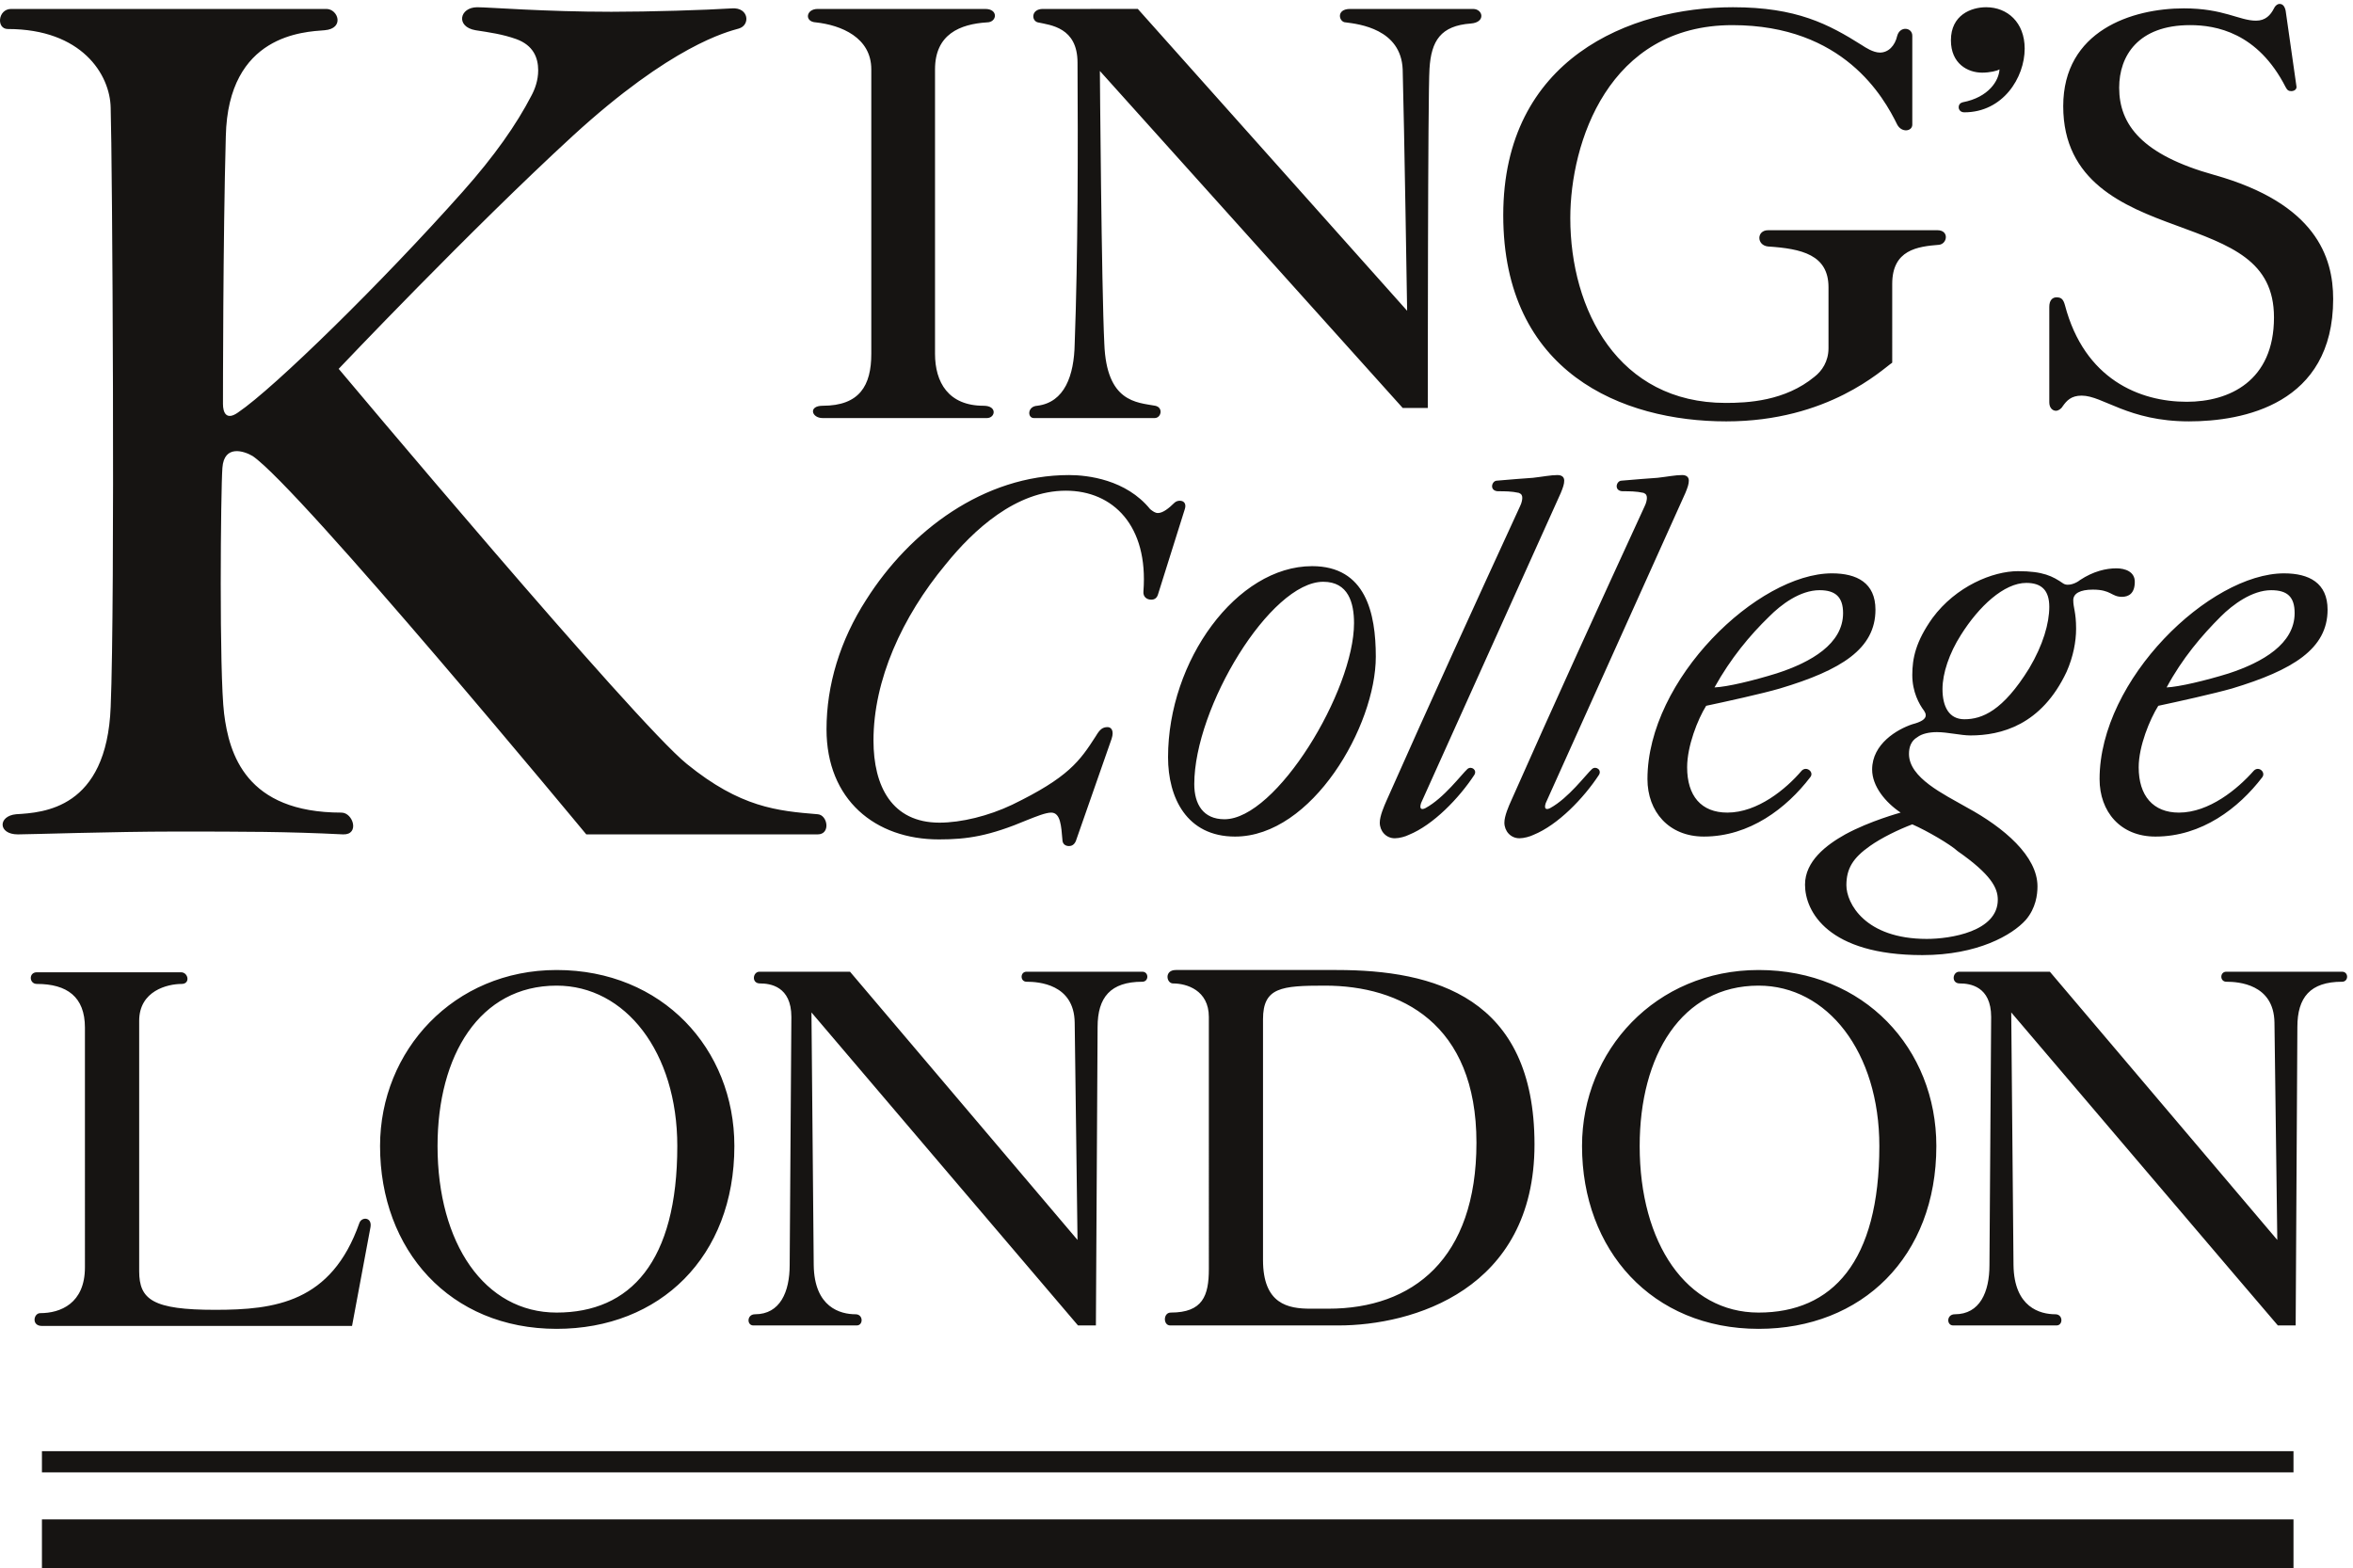 <?xml version="1.0" encoding="UTF-8" standalone="no"?>
<!-- Created with Inkscape (http://www.inkscape.org/) -->

<svg
   version="1.1"
   id="svg1"
   width="486.667"
   height="324.32"
   viewBox="0 0 486.667 324.32"
   xmlns="http://www.w3.org/2000/svg"
   xmlns:svg="http://www.w3.org/2000/svg">
  <defs
     id="defs1" />
  <g
     id="g1">
    <g
       id="group-R5">
      <path
         id="path2"
         d="m 3465.76,1391.22 c 53.01,17.38 102.62,46.08 102.62,93.81 0,25.31 -11.34,35.63 -36.52,35.63 -29.59,0 -59.93,-22.54 -78.19,-40.8 -29.59,-29.46 -60.06,-65.22 -84.36,-110.42 19.14,0.88 59.93,10.45 96.45,21.78 m 52.13,-161.67 c -36.52,-47.72 -93.81,-92.04 -165.96,-92.04 -54.77,0 -86.88,39.03 -86.88,89.39 0,155.63 172,319.95 286.83,319.95 39.04,0 67.74,-14.86 67.74,-56.53 0,-60.82 -53.89,-93.94 -148.57,-122.52 -27.83,-7.93 -86.13,-20.9 -114.71,-26.94 -13.1,-20.91 -30.47,-62.58 -30.47,-95.57 0,-44.45 22.54,-70.51 62.58,-70.51 46.96,0 91.28,36.64 116.47,65.22 7.8,7.81 19.13,-2.65 12.97,-10.45 m 45.33,1067.24 c 4.28,0 9.44,2.64 7.8,8.69 l -16.62,116.47 c -1.76,7.81 -5.16,10.45 -9.57,10.45 -2.52,0 -6.04,-1.76 -8.56,-6.92 -5.29,-10.46 -13.22,-19.14 -27.95,-19.14 -25.94,0 -50.37,19.14 -112.07,19.14 -80.83,0 -187.73,-34.76 -187.73,-152.11 0,-117.35 93.93,-155.63 174.76,-185.09 85.12,-31.35 152.99,-54.77 152.99,-143.42 0,-99.09 -69.63,-131.2 -135.61,-131.2 -73.03,0 -159.15,34.75 -189.5,150.34 -2.64,9.57 -6.04,12.09 -13.1,12.09 -6.04,0 -11.2,-4.28 -11.2,-14.73 v -148.58 c 0,-8.69 5.16,-13.1 10.32,-13.1 3.53,0 7.94,2.65 10.45,6.93 6.17,8.69 13.1,16.62 29.59,16.62 32.99,0 72.15,-40.04 166.84,-40.04 83.48,0 224.25,26.06 224.25,190.38 0,65.1 -26.94,148.58 -185.09,192.9 -112.19,31.23 -147.7,78.19 -147.7,135.61 0,49.48 29.47,97.33 110.3,97.33 39.92,0 105.14,-11.33 148.58,-96.45 2.64,-5.29 5.29,-6.17 8.81,-6.17 m -480.73,28.71 c -22.54,0 -48.61,13.98 -48.61,50.36 0,39.16 31.23,51.38 54.78,51.38 32.99,0 59.93,-23.55 59.93,-64.35 0,-45.2 -33.87,-99.09 -93.8,-99.09 -6.17,0 -8.82,4.28 -8.82,7.81 0,4.28 2.65,6.93 6.17,7.8 40.8,7.81 56.41,33.88 57.29,51.25 -3.4,-2.52 -15.61,-5.16 -26.94,-5.16 m 104.38,-830.78 c 0,-25.31 -9.57,-59.18 -31.35,-95.69 -40.8,-65.98 -73.03,-79.08 -100.73,-79.08 -23.55,0 -34,19.14 -34,46.97 0,24.3 10.45,55.65 28.71,84.24 27.83,44.32 66.98,80.83 101.61,80.83 23.55,0 35.76,-11.33 35.76,-37.27 M 2996.48,978.352 c -96.45,0 -125.16,55.778 -125.16,83.478 0,26.07 10.45,42.56 36.52,60.94 18.25,12.97 45.2,25.94 65.97,33.75 23.55,-10.33 59.18,-31.23 70.52,-41.68 52.12,-36.39 62.45,-57.29 62.45,-75.55 0,-49.481 -73.79,-60.938 -110.3,-60.938 m 303.32,531.988 c 10.45,0 20.02,5.16 20.02,23.41 0,15.62 -14.85,20.91 -28.7,20.91 -15.62,0 -35.64,-4.41 -56.54,-18.26 -5.16,-4.41 -18.26,-10.45 -26.06,-5.29 -16.5,11.33 -31.23,19.14 -70.39,19.14 -39.03,0 -96.45,-23.42 -132.96,-72.9 -26.07,-36.64 -31.36,-62.71 -31.36,-88.65 0,-26.19 10.58,-45.33 18.39,-55.65 1.63,-2.65 2.52,-4.41 2.52,-7.05 0,-6.05 -7.81,-10.45 -20.91,-13.85 -23.42,-7.81 -62.45,-30.47 -62.45,-70.39 0,-26.06 20.78,-51.24 44.32,-66.98 0,0 -47.84,-12.97 -86.12,-33.87 -29.59,-16.5 -62.58,-41.68 -62.58,-78.2 0,-41.67 35.63,-109.538 182.57,-109.538 86,0 139.89,31.348 160.8,54.768 15.61,18.26 18.13,39.16 18.13,52.13 0,46.96 -52.01,91.29 -109.42,122.51 -36.52,20.9 -90.41,46.21 -90.41,83.48 0,9.57 2.65,20.02 13.1,26.07 6.92,5.29 18.25,7.8 30.34,7.8 16.5,0 37.4,-5.16 52.13,-5.16 46.97,0 110.43,15.61 149.59,99.1 10.32,23.42 14.73,46.84 14.73,66.86 0,26.06 -4.41,32.23 -4.41,44.32 0,10.45 10.45,16.49 30.47,16.49 28.71,0 28.71,-11.2 45.2,-11.2 m -537.14,-119.12 c 53.89,17.38 103.5,46.08 103.5,93.81 0,25.31 -12.22,35.63 -36.52,35.63 -30.47,0 -60.06,-22.54 -78.19,-40.8 -30.47,-29.46 -60.06,-65.22 -85.24,-110.42 20.02,0.88 59.93,10.45 96.45,21.78 m 52.25,-161.67 c -36.51,-47.72 -93.93,-92.04 -165.2,-92.04 -54.77,0 -87.76,39.03 -87.76,89.39 0,155.63 172.12,319.95 286.83,319.95 39.03,0 67.74,-14.86 67.74,-56.53 0,-60.82 -53.01,-93.94 -148.57,-122.52 -26.95,-7.93 -86.13,-20.9 -114.71,-26.94 -13.1,-20.91 -29.59,-62.58 -29.59,-95.57 0,-44.45 21.78,-70.51 62.58,-70.51 46.96,0 91.28,36.64 115.59,65.22 7.8,7.81 20.02,-2.65 13.09,-10.45 m -253.84,434.53 c 0,-2.52 -0.88,-7.81 -3.53,-12.97 -70.38,-152.99 -139.89,-305.09 -207.63,-458.08 -3.52,-7.8 -10.45,-23.42 -10.45,-33.87 0,-12.97 9.57,-24.3 23.42,-24.3 6.93,0 16.5,2.65 21.78,5.29 38.28,15.49 78.2,57.29 101.62,92.92 5.29,7.81 -4.28,14.74 -10.45,9.57 -9.57,-8.68 -36.52,-45.2 -65.1,-60.81 -5.16,-2.65 -10.45,-2.65 -6.93,7.8 l 217.2,482.38 c 3.53,8.56 5.29,13.85 5.29,19.01 0,6.17 -4.4,8.69 -10.45,8.69 -10.45,0 -22.66,-2.52 -38.28,-4.28 -13.09,-0.88 -35.63,-2.64 -55.52,-4.41 -5.29,0 -7.94,-5.16 -7.94,-8.69 0,-5.16 4.28,-7.8 9.57,-7.8 10.45,0 20.9,0 32.24,-2.52 4.28,-1.76 5.16,-4.41 5.16,-7.93 m 381.52,332.91 c 0,53.01 39.16,58.17 73.03,60.82 12.97,1.76 15.61,22.66 -2.65,22.66 h -263.41 c -18.13,0 -18.13,-23.54 0,-25.31 52.26,-3.4 93.93,-12.96 93.93,-63.33 v -94.81 c 0,-20.78 -10.45,-35.64 -21.65,-44.32 -46.09,-38.16 -104.39,-40.8 -138.26,-40.8 -166.83,0 -241.62,144.17 -241.62,287.58 0,116.6 59.05,299.93 252.07,299.93 173.01,0 235.46,-112.19 256.36,-154.75 7.06,-13.09 23.42,-10.45 23.42,0 v 138.26 c 0,12.97 -19.01,15.61 -23.42,0 -3.52,-15.74 -13.85,-26.19 -26.94,-26.19 -10.45,0 -22.54,7.93 -27.7,11.33 -52.26,32.99 -101.87,59.18 -200.83,59.18 -159.91,0 -357.22,-79.96 -357.22,-323.35 0,-245.03 185.09,-320.7 346.76,-320.7 159.03,0 242.51,80.84 258.13,91.29 z m -575.3,-332.91 c 0,-2.52 -0.88,-7.81 -3.53,-12.97 -70.38,-152.99 -139.89,-305.09 -207.75,-458.08 -3.4,-7.8 -10.33,-23.42 -10.33,-33.87 0,-12.97 9.57,-24.3 23.42,-24.3 6.93,0 16.5,2.65 21.66,5.29 38.28,15.49 78.32,57.29 101.74,92.92 5.28,7.81 -4.29,14.74 -10.46,9.57 -9.44,-8.68 -36.51,-45.2 -65.22,-60.81 -5.16,-2.65 -10.32,-2.65 -6.92,7.8 l 217.32,482.38 c 3.53,8.56 5.29,13.85 5.29,19.01 0,6.17 -4.41,8.69 -10.58,8.69 -10.32,0 -22.53,-2.52 -38.15,-4.28 -13.09,-0.88 -35.63,-2.64 -55.65,-4.41 -5.16,0 -7.81,-5.16 -7.81,-8.69 0,-5.16 4.41,-7.8 9.57,-7.8 10.45,0 20.78,0 32.11,-2.52 4.41,-1.76 5.29,-4.41 5.29,-7.93 m -309.5,-130.33 c -82.34,0 -200.58,-195.54 -200.58,-314.65 0,-31.23 13.85,-54.65 46.97,-54.65 80.84,0 201.46,199.83 201.46,304.96 0,31.36 -8.69,64.34 -47.85,64.34 m -17.37,24.31 c 83.48,0 99.09,-73.03 99.09,-140.77 0,-107.79 -99.09,-279.78 -218.84,-279.78 -75.54,0 -104.25,60.81 -104.25,123.39 0,150.34 106.9,297.16 224,297.16 m -418.67,866.53 c -18.25,0 -18.25,-18.25 -7.8,-20.9 19.89,-4.28 61.7,-7.8 61.7,-62.58 0.75,-129.43 0.75,-298.91 -4.41,-437.17 -0.88,-49.48 -15.61,-91.16 -58.17,-96.45 -15.62,-0.88 -15.62,-19.14 -5.29,-19.14 h 187.74 c 10.45,0 13.85,16.62 0.88,19.14 -28.71,5.29 -75.68,5.29 -79.08,96.45 -4.4,88.65 -6.92,424.2 -6.92,424.2 l 470.91,-524.05 h 39.04 c 0,0 0,490.18 2.64,527.45 2.65,43.44 17.38,66.99 64.34,70.39 23.42,1.76 19.02,22.66 3.4,22.66 H 2099.6 c -22.67,0 -17.38,-20.9 -6.93,-20.9 20.78,-2.64 86,-10.32 88.64,-73.03 2.52,-91.16 6.93,-375.47 6.93,-375.47 l -418.79,469.4 z m 168.6,-918.66 c 5.17,0 8.69,2.64 10.33,7.8 l 41.8,132.97 c 2.65,7.93 -0.88,13.1 -7.81,13.1 -2.64,0 -6.17,-0.89 -8.68,-3.53 -7.94,-7.81 -17.38,-15.61 -25.31,-15.61 -4.28,0 -7.81,2.64 -12.09,6.04 -37.4,46.09 -97.33,53.01 -126.04,53.01 -132.96,0 -247.67,-86.88 -315.41,-193.78 -40.92,-63.46 -61.83,-132.97 -61.83,-201.59 0,-109.54 75.68,-171.24 174.77,-171.24 44.32,0 78.19,5.16 138.13,30.47 13.09,5.16 27.83,11.21 36.51,11.21 14.74,0 15.62,-21.66 17.38,-41.68 0,-7.81 5.29,-10.33 10.45,-10.33 3.53,0 7.81,1.64 10.45,7.68 l 55.66,159.16 c 4.28,12.97 -0.89,18.13 -6.17,18.13 -7.81,0 -12.09,-3.4 -18.26,-13.85 -25.18,-39.16 -42.56,-64.34 -130.32,-106.9 -36.52,-17.38 -79.08,-27.83 -112.95,-27.83 -73.91,0 -102.62,56.54 -102.62,127.8 0,93.81 44.33,192.02 112.19,273.74 43.44,53.89 109.55,114.71 186.86,114.71 73.78,0 128.56,-54.77 120.75,-156.39 -0.88,-8.68 5.16,-13.09 12.21,-13.09 m -336.31,382.4 v 442.33 c 0,54.77 39.03,70.39 80.71,73.03 15.74,0 18.26,20.9 -2.52,20.9 h -260.77 c -18.25,0 -20.9,-20.02 -2.64,-20.9 39.16,-4.28 86.12,-23.42 86.12,-73.03 v -442.33 c 0,-49.49 -18.25,-80.84 -75.67,-80.84 -22.54,0 -17.38,-19.14 0,-19.14 h 255.48 c 13.09,0 16.62,19.14 -5.16,19.14 -54.78,0 -75.55,36.52 -75.55,80.84 m -617.102,440.69 c 0,20.03 -7.809,39.04 -33.872,48.61 -21.785,7.8 -41.804,10.45 -63.461,13.85 -31.351,5.29 -25.183,35.76 2.52,35.76 18.254,0 105.262,-7.05 208.637,-7.05 59.938,0 146.058,2.64 187.738,5.29 26.06,1.76 28.71,-26.07 10.45,-31.36 -18.26,-5.16 -104.38,-26.06 -258.122,-166.83 -159.031,-146.06 -364.144,-362.38 -364.144,-362.38 0,0 460.593,-549.36 541.426,-614.46 83.48,-67.87 140.77,-73.03 203.35,-78.19 15.62,-0.88 20.78,-31.35 0,-31.35 H 911.73 c 0,0 -445.863,538.78 -518.89,588.39 -13.098,7.81 -44.32,18.25 -46.969,-18.26 -2.641,-33.87 -5.16,-319.82 2.649,-382.4 7.804,-62.58 33.867,-153.86 182.445,-153.86 18.258,0 28.711,-34.63 2.644,-33.87 -87.761,4.4 -153.867,4.4 -262.531,4.4 -93.805,0 -225.004,-4.4 -243.262,-4.4 -31.227,0 -31.227,28.7 -2.644,31.35 41.676,2.52 140.769,7.8 146.941,166.83 6.926,164.2 2.52,856.09 0,931.64 -0.883,52.13 -45.203,122.64 -159.91,122.64 -18.258,0 -15.613,31.22 5.16,31.22 H 507.547 c 18.258,0 28.707,-30.47 -2.645,-33.11 -31.226,-2.52 -150.339,-6.05 -153.742,-165.07 -4.406,-159.03 -4.406,-405.82 -4.406,-416.27 0,-13.1 5.164,-26.07 23.422,-13.1 56.535,38.28 224.25,202.6 349.41,343.37 49.48,55.65 83.48,104.25 106.898,149.46 5.164,9.56 10.454,23.42 10.454,39.15"
         style="fill:#161412;fill-opacity:1;fill-rule:nonzero;stroke:none"
         transform="matrix(0.133,0,0,-0.133,0,324.32)" />
      <path
         id="path3"
         d="m 3046.84,927.359 c -10.45,0 -12.97,-18.257 0.88,-18.257 15.62,0 48.73,-4.282 48.73,-52.133 l -2.64,-385.797 c 0,-41.801 -14.73,-76.551 -53.89,-76.551 -13.1,0 -13.1,-17.383 -2.52,-17.383 h 160.67 c 10.45,0 10.45,17.383 -1.77,17.383 -23.42,0 -64.21,10.449 -65.09,76.551 l -3.53,392.848 c 0,0 411.99,-484.141 414.63,-486.782 h 27.7 l 2.65,464.121 c 0,46.082 20.02,70.383 69.5,70.383 10.45,0 10.45,15.617 0,15.617 h -179.93 c -10.45,0 -10.45,-15.617 0,-15.617 18.38,0 73.91,-3.402 74.79,-63.461 l 4.41,-338.082 -353.69,417.16 h -140.9 z M 2549.86,656.262 c 0,140.777 65.1,249.437 184.97,249.437 106.9,0 187.74,-103.379 187.74,-249.437 0,-179.93 -73.03,-259 -187.74,-259 -112.06,0 -184.97,107.777 -184.97,259 m 184.97,-284.313 c 160.79,0 276.38,112.192 276.38,284.313 0,151.23 -112.06,273.738 -276.38,273.738 -159.91,0 -274.62,-125.16 -274.62,-273.738 0,-161.672 108.67,-284.313 274.62,-284.313 m -770.72,481.492 c 0,49.61 28.59,52.258 96.33,52.258 117.35,0 235.58,-58.301 235.58,-244.269 0,-180.821 -99.09,-258.129 -230.29,-258.129 h -27.83 c -34.63,0 -73.79,6.929 -73.79,75.679 z M 1828.5,930 c -18.25,0 -14.73,-20.898 -4.28,-20.898 20.91,0 55.66,-10.332 55.66,-52.133 V 465 c 0,-41.68 -9.57,-67.738 -59.18,-67.738 -12.09,0 -12.09,-20.024 -0.88,-20.024 h 261.52 c 114.71,0 304.96,54.774 304.96,281.543 C 2386.3,888.32 2229.92,930 2078.69,930 Z m -647.44,-2.641 c -10.45,0 -12.97,-18.257 0.88,-18.257 15.61,0 48.73,-4.282 48.73,-52.133 l -2.65,-385.797 c 0,-41.801 -14.85,-76.551 -53.89,-76.551 -12.97,0 -12.97,-17.383 -2.64,-17.383 h 160.79 c 10.45,0 10.45,17.383 -1.76,17.383 -23.42,0 -64.22,10.449 -65.1,76.551 l -3.53,392.848 c 0,0 411.99,-484.141 414.51,-486.782 h 27.83 l 2.64,464.121 c 0,46.082 20.02,70.383 69.51,70.383 10.45,0 10.45,15.617 0,15.617 h -179.93 c -10.33,0 -10.33,-15.617 0,-15.617 18.25,0 73.91,-3.402 74.79,-63.461 l 4.41,-338.082 -353.82,417.16 z M 680.426,656.262 c 0,140.777 65.222,249.437 185.219,249.437 106.902,0 187.615,-103.379 187.615,-249.437 0,-179.93 -72.908,-259 -187.615,-259 -112.192,0 -185.219,107.777 -185.219,259 M 865.645,371.949 c 160.665,0 276.375,112.192 276.375,284.313 C 1142.02,807.492 1029.84,930 865.645,930 705.734,930 591.027,804.84 591.027,656.262 591.027,494.59 699.563,371.949 865.645,371.949 M 3566.61,75.68 H 65.211 V 0 H 3566.61 Z m 0,106.019 H 65.211 V 148.711 H 3566.61 Z M 57.281,926.469 H 281.531 c 11.332,0 14.86,-18.129 0.883,-18.129 -21.656,0 -65.98,-10.449 -65.98,-57.41 V 461.602 c 0,-44.454 21.656,-60.063 118.109,-60.063 93.047,0 180.809,11.332 224.25,134.852 3.523,10.328 20.02,9.449 17.375,-6.172 L 547.461,376.48 H 65.211 c -16.621,0 -13.094,19.899 -2.644,19.899 31.227,0 69.504,14.863 69.504,71.269 V 840.48 c 0,47.84 -27.824,67.86 -74.789,67.86 -12.09,0 -12.973,18.129 0,18.129"
         style="fill:#161412;fill-opacity:1;fill-rule:nonzero;stroke:none"
         transform="matrix(0.133,0,0,-0.133,0,324.32)" />
    </g>
  </g>
</svg>
